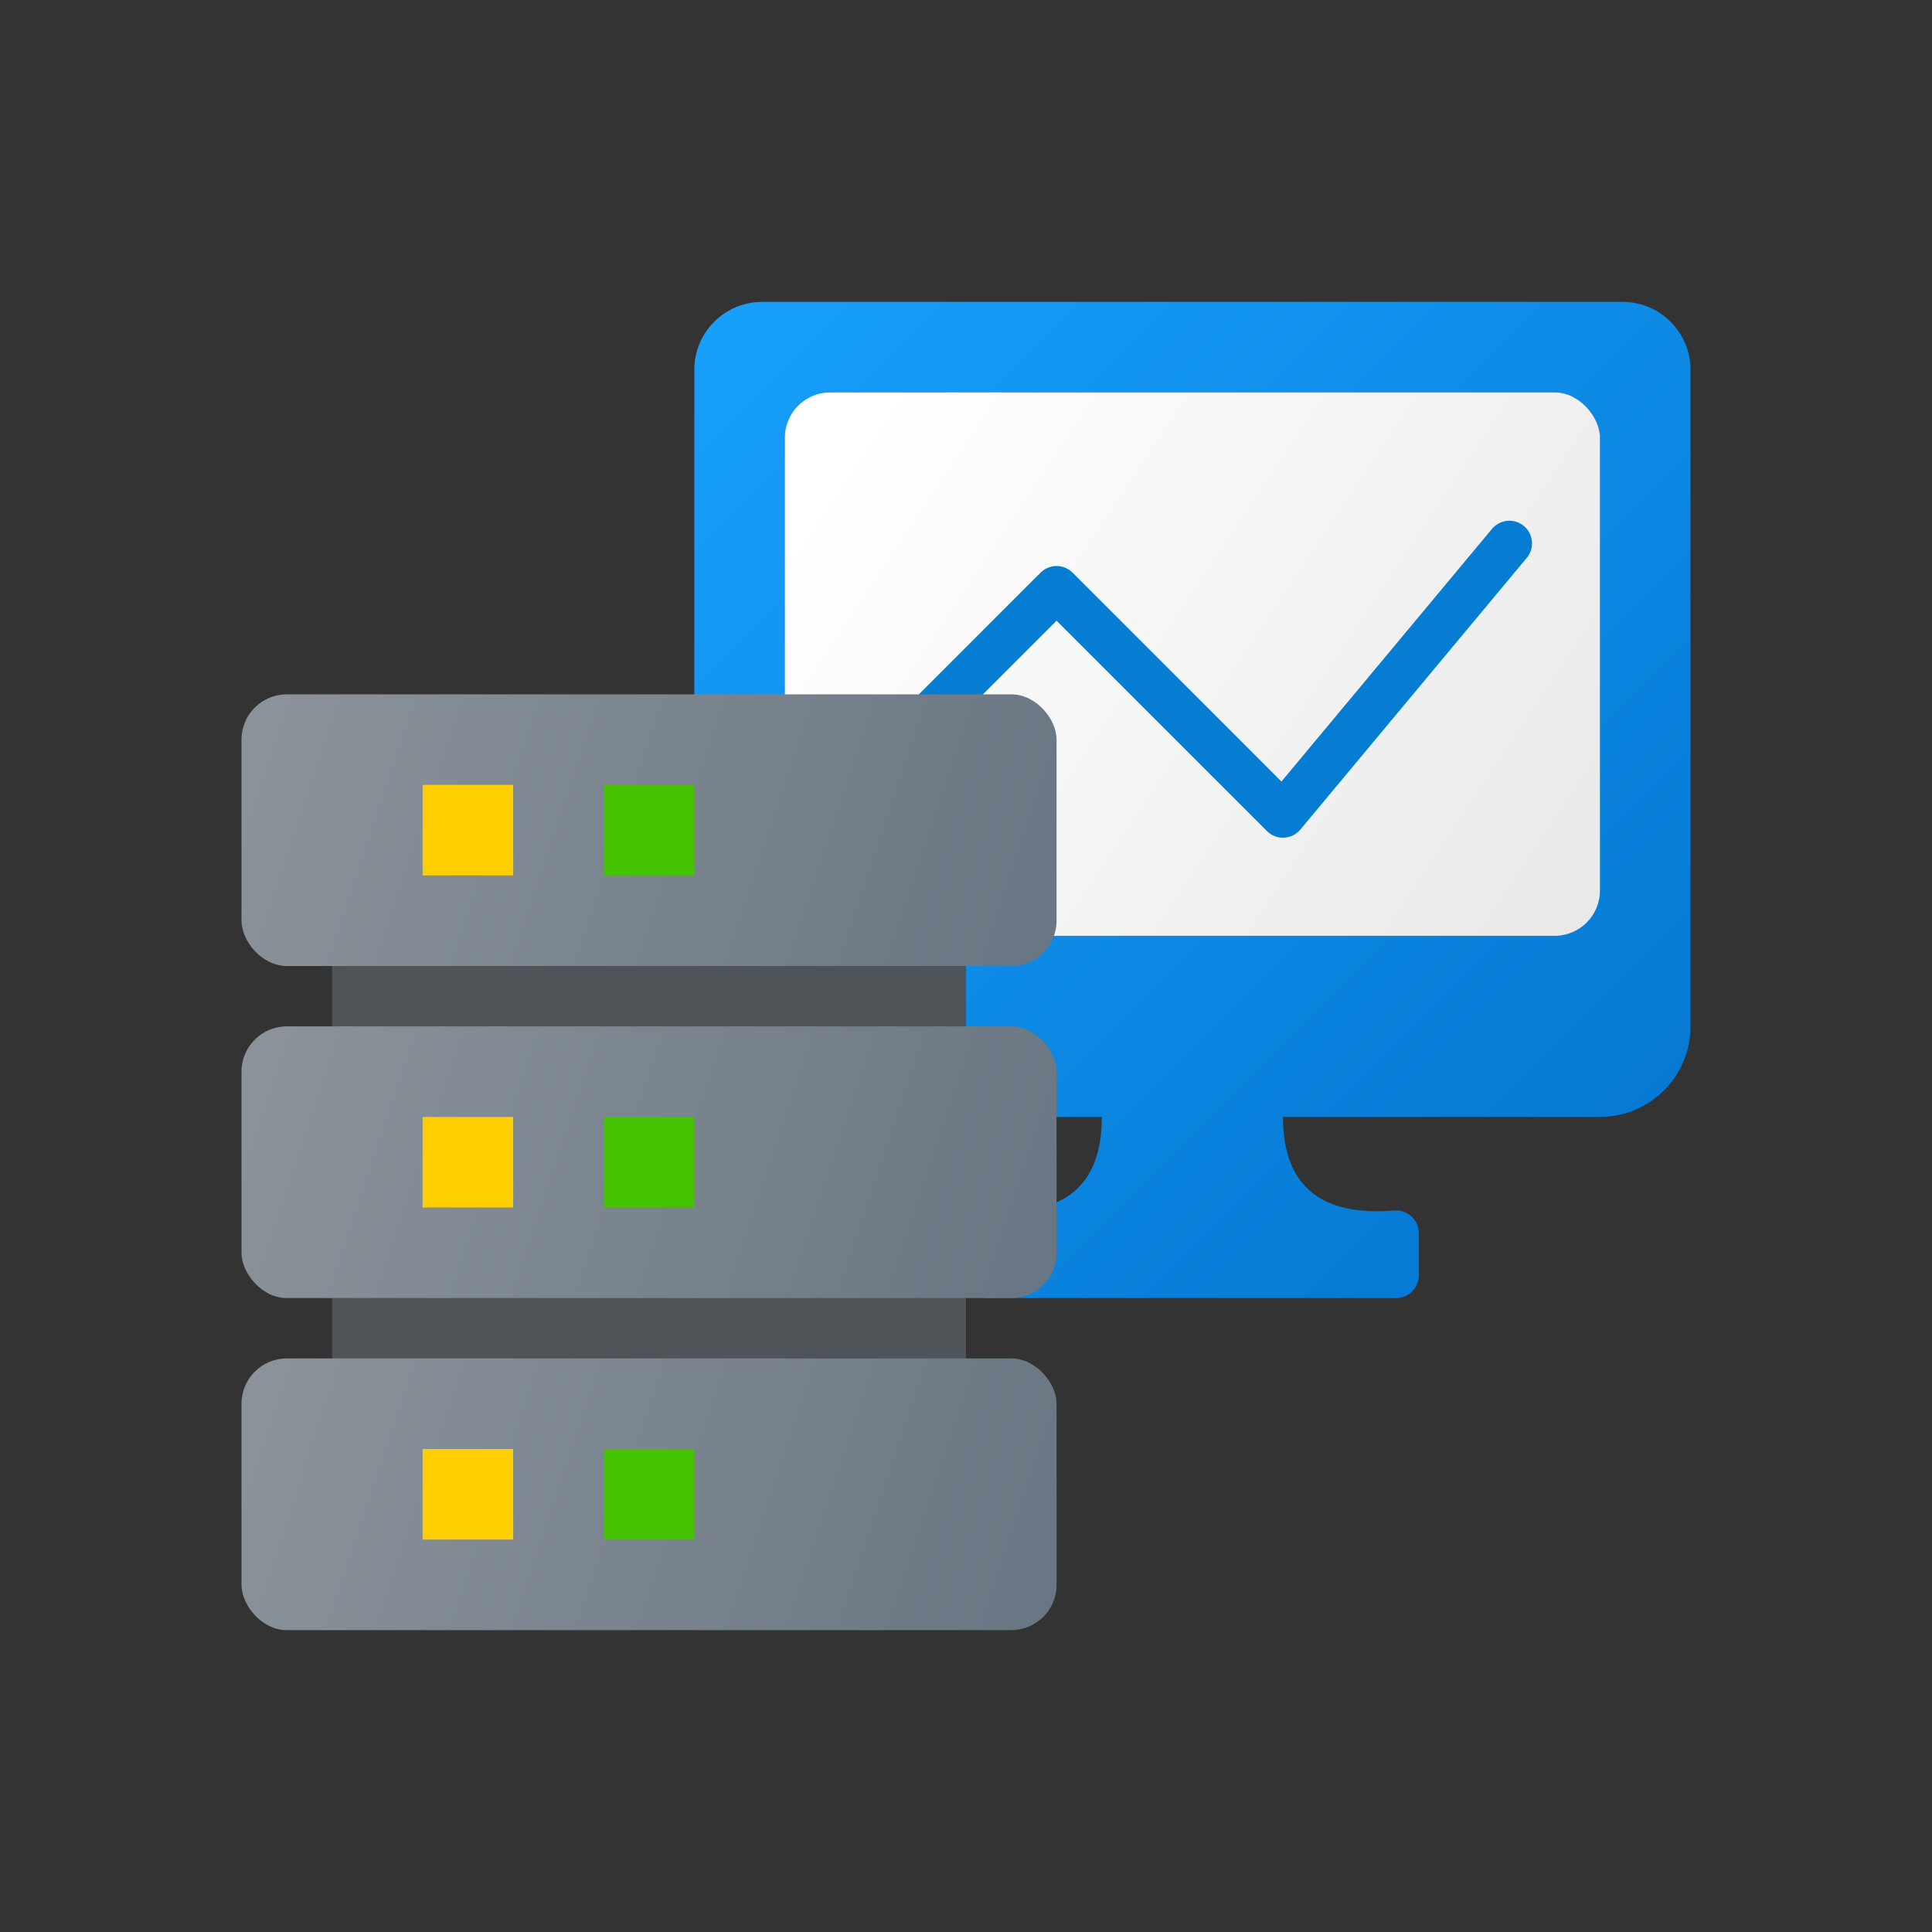 <?xml version="1.0" encoding="UTF-8"?>
<svg width="128px" height="128px" viewBox="0 0 128 128" version="1.1" xmlns="http://www.w3.org/2000/svg" xmlns:xlink="http://www.w3.org/1999/xlink">
    <rect x="0" y="0" width="128" height="128" fill="#333333" stroke="none"/>
    <title>KeyTopic/OtherFeatures_ServerMonitor</title>
    <defs>
        <linearGradient x1="0%" y1="0%" x2="100%" y2="100%" id="linearGradient-1">
            <stop stop-color="#17A0FC" offset="0%"></stop>
            <stop stop-color="#0374CE" offset="100%"></stop>
        </linearGradient>
        <linearGradient x1="0%" y1="27.778%" x2="100%" y2="72.222%" id="linearGradient-2">
            <stop stop-color="#FFFFFF" offset="0%"></stop>
            <stop stop-color="#EAEAEA" offset="100%"></stop>
        </linearGradient>
        <linearGradient x1="0%" y1="44.444%" x2="100%" y2="55.556%" id="linearGradient-3">
            <stop stop-color="#8B9299" offset="0%"></stop>
            <stop stop-color="#697784" offset="100%"></stop>
        </linearGradient>
    </defs>
    <g id="KeyTopic_Redis" stroke="none" stroke-width="1" fill="none" fill-rule="evenodd">
        <g id="KeyTopic/Preview_KeyTopic_Redis_DesktopHD_1440" transform="translate(-284, -7041)">
            <g id="07_Other-Features" transform="translate(270, 6771)">
                <g id="Other-Features_Server-Monitor" transform="translate(6, 200)">
                    <g id="Server-Monitor" transform="translate(8, 70)">
                        <g id="Monitor" transform="translate(46, 20)">
                            <path d="M6,54 C2.686,54 2.18216909e-15,51.314 0,48 L0,4.5 C-3.04359188e-16,2.015 2.015,-4.31639638e-16 4.5,0 L61.5,0 C63.985,-4.56538782e-16 66,2.015 66,4.5 L66,48 C66,51.314 63.314,54 60,54 L39,54 C39,58.527 41.459,60.595 46.378,60.203 C47.204,60.136 47.928,60.751 47.995,61.577 C47.998,61.617 48,61.656 48,61.696 L48,64.5 C48,65.328 47.328,66 46.5,66 L19.5,66 C18.672,66 18,65.328 18,64.5 L18,61.696 C18.001,60.868 18.674,60.197 19.502,60.198 C19.542,60.199 19.582,60.2 19.622,60.203 C24.541,60.595 27,58.527 27,54 L6,54 Z" id="Combined-Shape" fill="url(#linearGradient-1)"></path>
                            <rect id="Rectangle" fill="url(#linearGradient-2)" x="6" y="6" width="54" height="36" rx="3"></rect>
                            <polyline id="Path-6" stroke="#067CD3" stroke-width="3" stroke-linecap="round" stroke-linejoin="round" points="12 31 24 19 39 34 54 16"></polyline>
                        </g>
                        <g id="Server" transform="translate(16, 46)">
                            <rect id="Rectangle" fill="#4F5458" x="6" y="12" width="42" height="48"></rect>
                            <rect id="Rectangle" fill="url(#linearGradient-3)" x="0" y="0" width="54" height="18" rx="3"></rect>
                            <rect id="Rectangle" fill="url(#linearGradient-3)" x="0" y="22" width="54" height="18" rx="3"></rect>
                            <rect id="Rectangle" fill="url(#linearGradient-3)" x="0" y="44" width="54" height="18" rx="3"></rect>
                            <rect id="Rectangle" fill="#FECE00" x="12" y="6" width="6" height="6"></rect>
                            <rect id="Rectangle" fill="#45C300" x="24" y="6" width="6" height="6"></rect>
                            <rect id="Rectangle" fill="#FECE00" x="12" y="28" width="6" height="6"></rect>
                            <rect id="Rectangle" fill="#45C300" x="24" y="28" width="6" height="6"></rect>
                            <rect id="Rectangle" fill="#FECE00" x="12" y="50" width="6" height="6"></rect>
                            <rect id="Rectangle" fill="#45C300" x="24" y="50" width="6" height="6"></rect>
                        </g>
                    </g>
                </g>
            </g>
        </g>
    </g>
</svg>